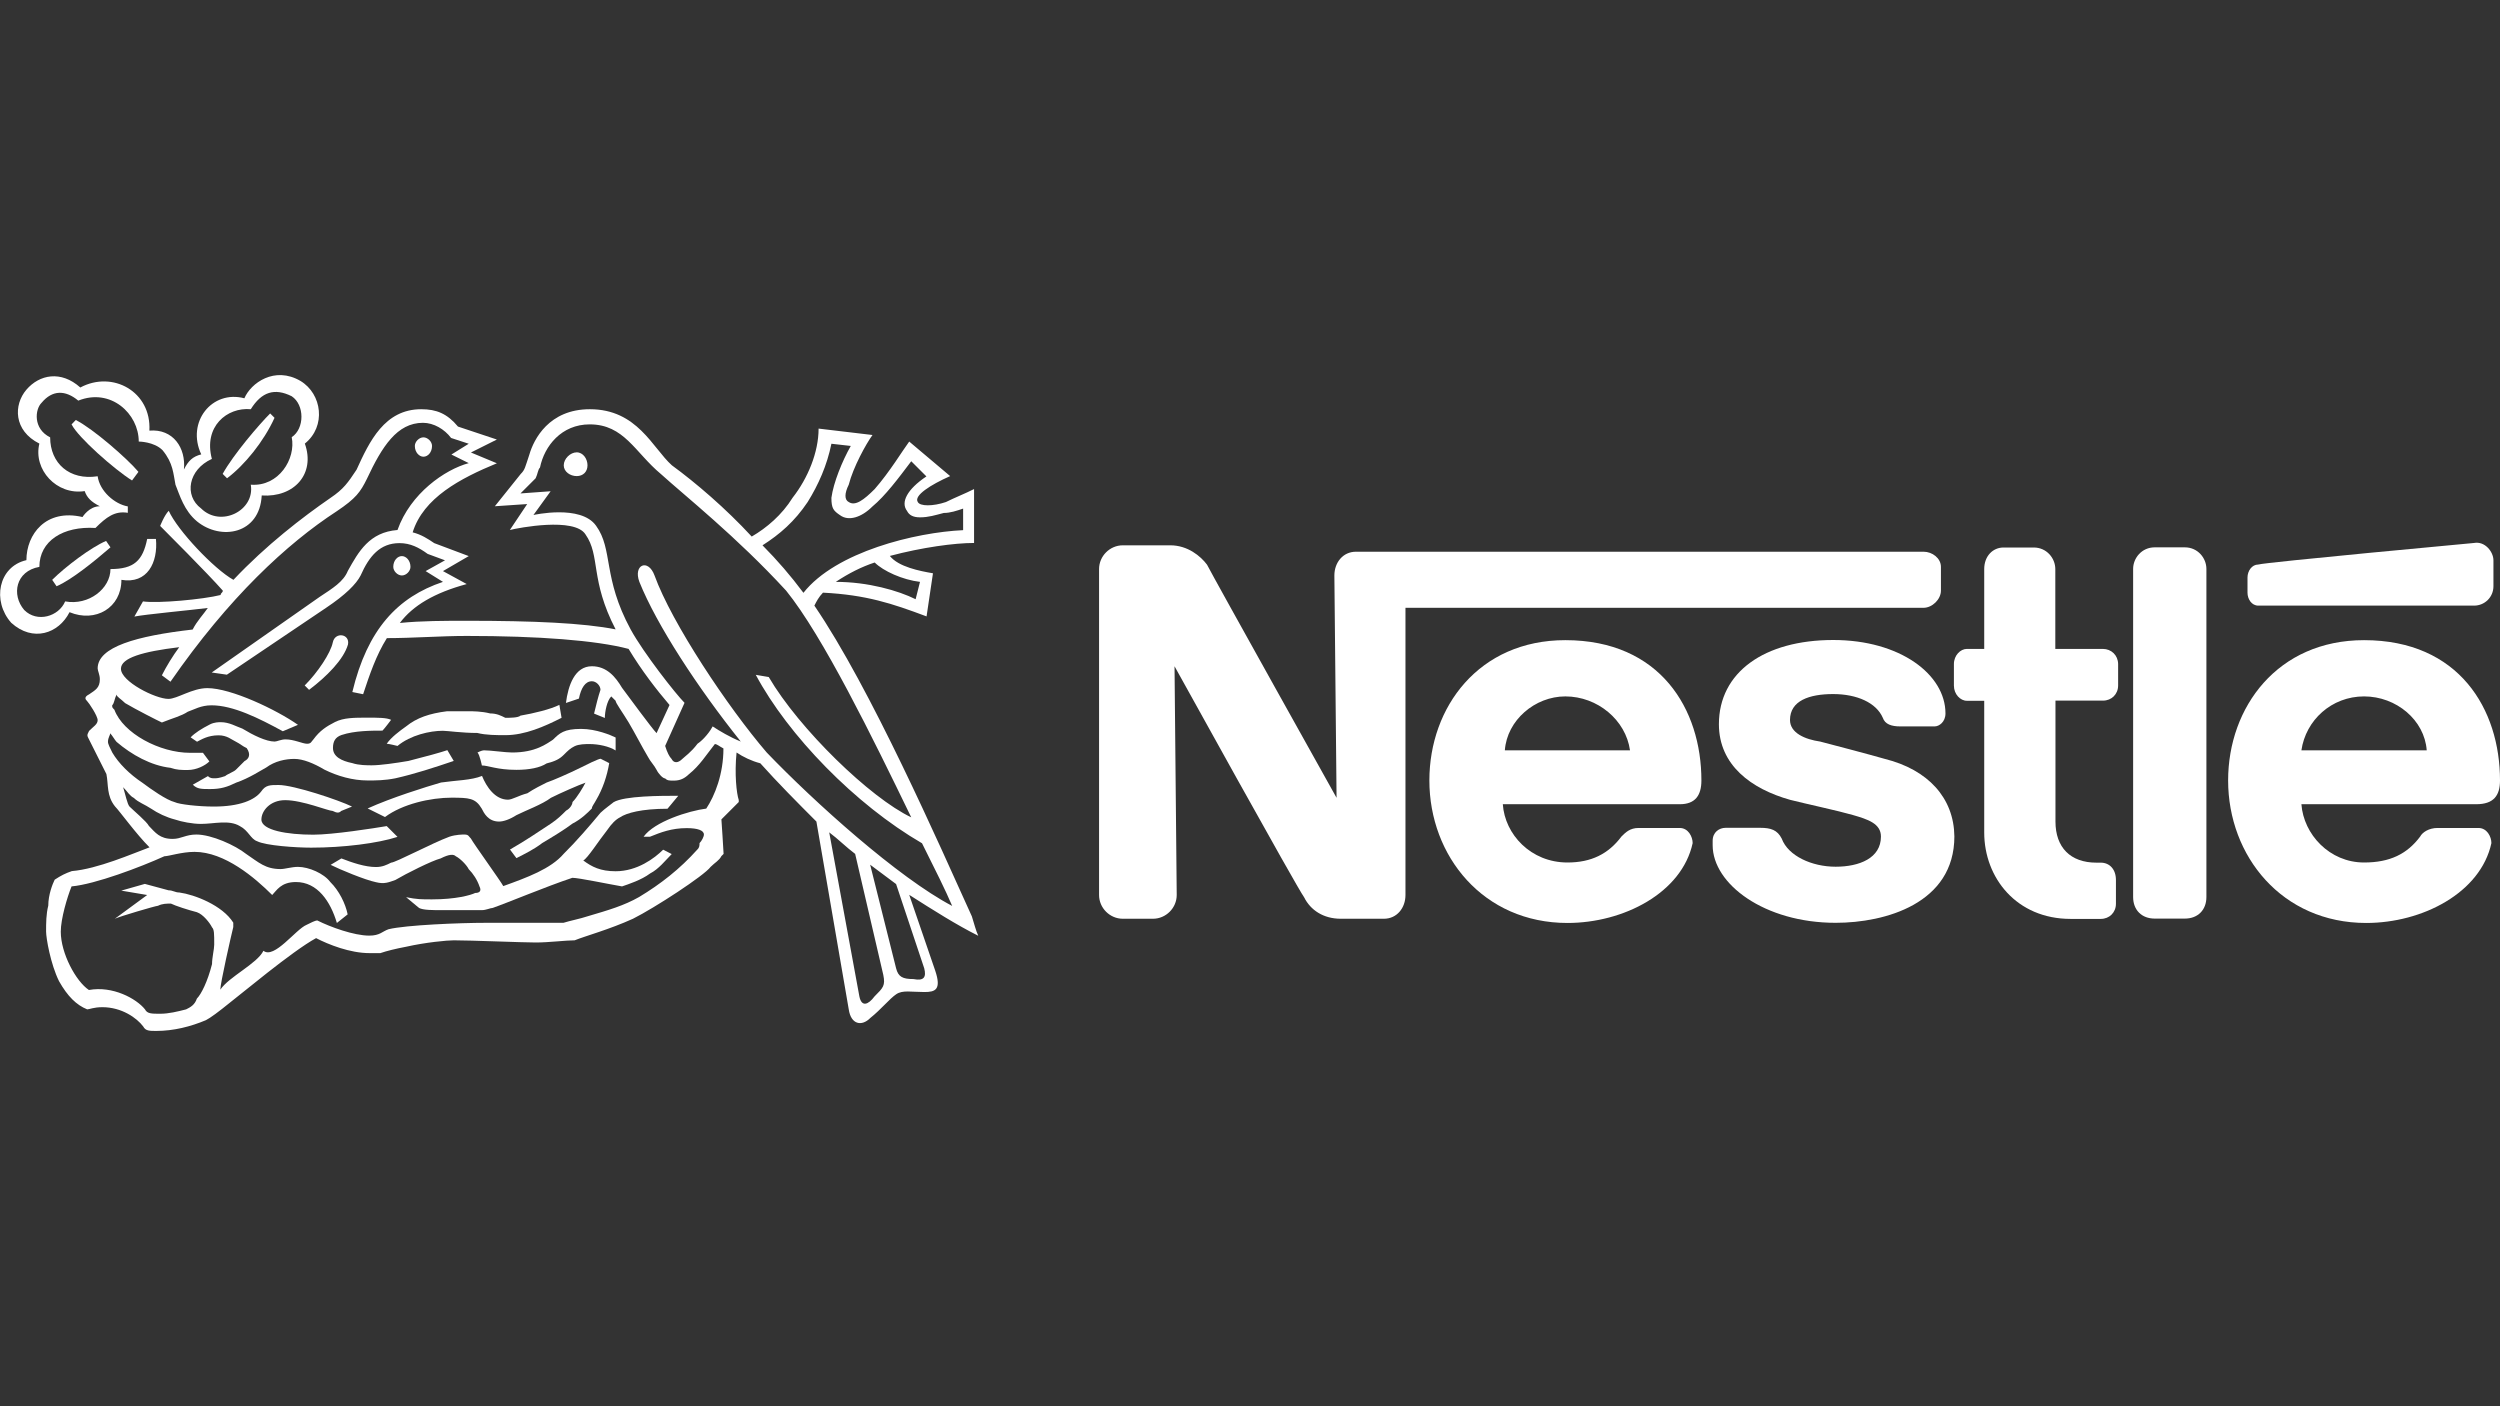 <?xml version="1.0" encoding="utf-8"?>
<!-- Generator: Adobe Illustrator 23.0.3, SVG Export Plug-In . SVG Version: 6.00 Build 0)  -->
<svg version="1.1" id="Layer_1" xmlns="http://www.w3.org/2000/svg" xmlns:xlink="http://www.w3.org/1999/xlink" x="0px" y="0px"
	 viewBox="0 0 160 90" style="enable-background:new 0 0 160 90;" xml:space="preserve">
<rect x="0" y="0" width="160" height="90" fill="#333333" stroke="none"/>
<style type="text/css">
	.st0{fill-rule:evenodd;clip-rule:evenodd;fill:#FFFFFF;}
</style>
<g>
	<path class="st0" d="M139.83,35.03h-1.93c-0.83,0-1.38,0.69-1.38,1.38v21c0,0.83,0.55,1.38,1.38,1.38h1.93
		c0.83,0,1.38-0.55,1.38-1.38v-21C141.21,35.72,140.66,35.03,139.83,35.03"/>
	<path class="st0" d="M144.53,38.76h13.81c0.69,0,1.24-0.55,1.24-1.24v-1.66c0-0.55-0.55-1.24-1.24-1.11c0,0-13.4,1.24-13.81,1.38
		c-0.41,0-0.69,0.41-0.69,0.83v0.97C143.84,38.35,144.11,38.76,144.53,38.76"/>
	<path class="st0" d="M134.58,41.53h-3.04v-5.11c0-0.69-0.55-1.38-1.38-1.38h-1.93c-0.69,0-1.24,0.55-1.24,1.38v5.11h-1.11
		c-0.41,0-0.83,0.41-0.83,0.97v1.38c0,0.55,0.41,0.97,0.83,0.97h1.11v8.43c0,2.9,2.07,5.53,5.53,5.53h1.93
		c0.55,0,0.97-0.41,0.97-0.97v-1.52c0-0.69-0.41-1.11-0.97-1.11h-0.28c-1.66,0-2.62-0.97-2.62-2.63v-7.74h3.04
		c0.55,0,0.97-0.41,0.97-0.97v-1.38C135.55,41.94,135.13,41.53,134.58,41.53"/>
	<path class="st0" d="M100.18,40.97c-5.53,0-8.7,4.28-8.7,8.98c0,4.84,3.45,9.12,8.84,9.12c3.59,0,7.32-1.93,8.01-5.11
		c0-0.41-0.28-0.97-0.83-0.97h-2.63c-0.55,0-0.83,0.28-1.1,0.55c-0.83,1.11-1.93,1.66-3.45,1.66c-2.35,0-4.01-1.8-4.14-3.73h11.33
		c0.97,0,1.38-0.55,1.38-1.52C108.89,45.39,106.26,40.97,100.18,40.97 M96.31,48.02c0.14-1.93,1.93-3.45,3.87-3.45
		c2.07,0,3.87,1.52,4.14,3.45H96.31z"/>
	<path class="st0" d="M160,49.95c0-4.56-2.62-8.98-8.7-8.98c-5.53,0-8.7,4.28-8.7,8.98c0,4.84,3.45,9.12,8.84,9.12
		c3.59,0,7.32-1.93,8.01-5.11c0-0.41-0.28-0.97-0.83-0.97h-2.62c-0.55,0-0.97,0.28-1.11,0.55c-0.83,1.11-1.93,1.66-3.59,1.66
		c-2.21,0-3.87-1.8-4.01-3.73h11.19C159.59,51.47,160,50.92,160,49.95 M147.29,48.02c0.28-1.93,1.93-3.45,4.01-3.45
		c2.07,0,3.87,1.52,4.01,3.45H147.29z"/>
	<path class="st0" d="M124.22,37.8v-1.52c0-0.55-0.55-0.97-1.11-0.97H86.78c-0.83,0-1.38,0.69-1.38,1.52l0.14,14.23
		c0,0-7.87-14.09-8.29-14.92c-0.41-0.55-1.24-1.24-2.35-1.24h-3.04c-0.83,0-1.52,0.69-1.52,1.52v20.86c0,0.83,0.69,1.52,1.52,1.52
		h1.93c0.83,0,1.52-0.69,1.52-1.52l-0.14-14.64c0,0,7.87,14.23,8.29,14.78c0.41,0.83,1.24,1.38,2.35,1.38h2.76
		c0.83,0,1.38-0.69,1.38-1.52V38.9h33.15C123.67,38.9,124.22,38.35,124.22,37.8"/>
	<path class="st0" d="M120.63,48.57c-0.97-0.28-3.59-0.97-4.14-1.11c-0.97-0.14-1.93-0.55-1.93-1.38c0-1.24,1.24-1.66,2.76-1.66
		c1.52,0,2.76,0.55,3.18,1.52c0.14,0.41,0.55,0.55,1.11,0.55h2.21c0.28,0,0.69-0.28,0.69-0.83c0-2.49-2.9-4.7-7.18-4.7
		c-4.42,0-7.32,2.07-7.32,5.39c0,2.62,2.07,4.14,4.56,4.84c1.11,0.28,3.04,0.69,4.01,0.97c0.97,0.28,1.8,0.55,1.8,1.38
		c0,1.38-1.38,1.93-2.9,1.93c-1.52,0-3.04-0.69-3.45-1.8c-0.28-0.55-0.69-0.69-1.38-0.69h-2.21c-0.41,0-0.83,0.28-0.83,0.83v0.28
		c0,2.49,3.32,4.97,7.87,4.97c3.18,0,7.6-1.24,7.6-5.53C125.05,51.06,123.39,49.26,120.63,48.57"/>
	<path class="st0" d="M36.91,28.95c-0.41,0-0.83,0.41-0.83,0.83c0,0.41,0.41,0.69,0.83,0.69c0.41,0,0.69-0.28,0.69-0.69
		C37.6,29.37,37.32,28.95,36.91,28.95"/>
	<path class="st0" d="M27.1,29.23c0.28,0,0.55-0.28,0.55-0.69c0-0.28-0.28-0.55-0.55-0.55c-0.28,0-0.55,0.28-0.55,0.55
		C26.55,28.95,26.83,29.23,27.1,29.23"/>
	<path class="st0" d="M22.27,41.25c0.14-0.69-0.83-0.83-0.97-0.14c-0.14,0.69-0.97,1.93-1.8,2.76l0.28,0.28
		C20.88,43.32,21.99,42.22,22.27,41.25"/>
	<path class="st0" d="M4.45,39.18c1.66,0.69,3.32-0.28,3.32-2.07c1.66,0.28,2.35-1.11,2.21-2.62H9.42
		c-0.28,1.38-0.83,1.93-2.35,1.93c0,1.24-1.38,2.35-2.9,2.07c-0.41,0.97-1.8,1.38-2.62,0.55c-0.83-0.97-0.55-2.49,0.97-2.76
		c0-1.66,1.52-2.62,3.59-2.49c0.69-0.69,1.24-1.11,2.07-0.97v-0.41c-0.83-0.14-1.8-0.97-1.93-1.93c-1.8,0.28-3.04-0.83-3.04-2.49
		c-1.11-0.55-0.97-1.8-0.55-2.21c0.69-0.83,1.52-0.83,2.35-0.14c2.07-0.83,3.87,0.83,3.87,2.62c0,0,0.97,0,1.52,0.55
		c0.69,0.83,0.69,1.52,0.83,2.21c0.28,0.69,0.55,1.66,1.38,2.35c1.52,1.24,4.01,0.83,4.14-1.66c2.07,0.14,3.45-1.38,2.76-3.32
		c1.38-1.11,1.1-3.18-0.28-4.01c-1.66-0.97-3.18,0.14-3.59,1.11c-2.07-0.55-3.73,1.52-2.76,3.59c-0.55,0.14-0.83,0.41-1.11,0.97
		c0.14-1.38-0.69-2.62-2.21-2.49c0.14-2.49-2.35-3.87-4.42-2.76c-1.24-1.11-2.62-0.83-3.45,0.14c-0.83,0.97-0.83,2.62,0.83,3.45
		c-0.41,1.66,1.11,3.32,2.9,3.04c0.14,0.41,0.41,0.69,0.97,0.97c-0.69,0-1.11,0.69-1.11,0.69c-2.35-0.55-3.59,1.11-3.59,2.76
		c-1.8,0.41-2.21,2.62-0.97,4.01C2.1,41.11,3.75,40.56,4.45,39.18 M13.56,29.37c-0.55-2.07,0.97-3.32,2.49-3.18
		c0.69-1.11,1.52-1.38,2.62-0.83c0.83,0.55,0.83,2.07,0,2.62c0.28,1.38-0.83,3.18-2.62,3.04c0.28,1.66-1.93,2.76-3.18,1.52
		C11.77,31.72,12.04,30.06,13.56,29.37"/>
	<path class="st0" d="M17.57,26.74l-0.28-0.28c-0.69,0.69-2.35,2.62-3.04,3.87l0.28,0.28C15.64,29.78,16.88,28.26,17.57,26.74"/>
	<path class="st0" d="M3.62,37.52c0.97-0.41,2.49-1.66,3.45-2.49l-0.28-0.41c-0.97,0.41-2.62,1.66-3.45,2.49L3.62,37.52z"/>
	<path class="st0" d="M4.58,27.16c0.41,0.83,2.76,2.9,3.87,3.59l0.41-0.55c-0.69-0.83-2.9-2.76-4.01-3.32L4.58,27.16z"/>
	<path class="st0" d="M58.19,57.27c1.52,0.97,3.04,1.93,4.42,2.62c-0.14-0.28-0.28-0.83-0.41-1.24
		c-2.07-4.56-6.49-14.64-10.08-19.89c0.14-0.28,0.28-0.55,0.55-0.83c2.76,0.14,4.42,0.69,6.63,1.52l0.41-2.76
		c-0.83-0.14-2.21-0.41-2.76-1.11c2.07-0.55,4.14-0.83,5.39-0.83V31.3c-0.55,0.28-1.24,0.55-1.8,0.83c-0.83,0.28-1.66,0.28-1.8,0
		c-0.28-0.41,0.83-1.11,2.07-1.66l-2.62-2.21c-0.41,0.55-1.24,1.93-2.21,3.04c-0.69,0.69-1.24,1.11-1.66,0.83
		c-0.28-0.14-0.28-0.55,0-1.11c0.28-1.11,1.11-2.62,1.52-3.18l-3.45-0.41c0,1.52-0.69,3.18-1.66,4.42
		c-0.69,1.11-1.66,1.93-2.62,2.49c-1.66-1.8-3.59-3.45-5.11-4.56c-1.24-1.11-2.21-3.59-5.25-3.59c-2.62,0-3.59,1.93-3.87,2.9
		c-0.28,0.83-0.28,0.97-0.55,1.24l-1.66,2.07l2.07-0.14l-1.11,1.66c0.55-0.14,4.14-0.83,4.84,0.28c0.97,1.38,0.28,2.9,1.93,6.08
		c-2.07-0.41-5.25-0.55-9.53-0.55c-1.38,0-2.9,0-4.28,0.14c0.83-1.11,2.21-1.93,4.28-2.49l-1.52-0.83L30,35.59l-2.21-0.83
		c-0.41-0.28-0.83-0.55-1.38-0.69c0.69-2.21,3.04-3.45,5.39-4.42l-1.66-0.69l1.66-0.83l-2.49-0.83c-0.69-0.83-1.38-1.11-2.35-1.11
		c-2.35,0-3.32,2.07-4.14,3.87c-0.55,0.83-0.83,1.24-1.66,1.8c-1.8,1.24-4.14,3.04-6.22,5.25c-1.24-0.69-3.59-3.18-4.14-4.42
		c-0.28,0.28-0.55,0.97-0.55,0.97c0.28,0.28,3.04,3.04,4.01,4.14c0,0.14-0.14,0.14-0.14,0.28c-1.11,0.28-4.01,0.55-4.97,0.41
		l-0.55,0.97c0.69-0.14,3.59-0.41,4.7-0.55c-0.28,0.41-0.69,0.83-0.97,1.38c-3.59,0.41-6.08,1.11-6.08,2.49
		c0,0.14,0.14,0.41,0.14,0.69c0,0.55-0.28,0.69-0.69,0.97c-0.28,0.14-0.28,0.28-0.14,0.41c0.14,0.14,0.69,0.97,0.69,1.24
		s-0.28,0.41-0.55,0.69c-0.14,0.28-0.14,0.28,0,0.55l1.11,2.21c0.14,0.69,0,1.38,0.55,2.07c0.28,0.28,1.38,1.8,2.21,2.62
		c-1.11,0.41-3.32,1.38-4.97,1.52c-0.41,0.14-0.69,0.28-1.1,0.55c-0.14,0.28-0.41,0.97-0.41,1.66c-0.14,0.55-0.14,1.11-0.14,1.66
		c0,0.41,0.28,2.07,0.83,3.18c0.55,0.97,1.11,1.52,1.8,1.8c0.14,0,0.41-0.14,0.97-0.14c1.24,0,2.21,0.69,2.62,1.24
		c0.14,0.28,0.41,0.28,0.83,0.28c1.11,0,2.21-0.28,3.18-0.69c0.28-0.14,0.83-0.55,1.52-1.11c0.55-0.41,4.01-3.32,5.53-4.14
		C21.02,60.45,22.4,61,23.65,61h0.69c0.41-0.14,0.97-0.28,1.66-0.41c1.24-0.28,2.62-0.41,3.04-0.41c1.11,0,4.42,0.14,5.25,0.14
		c0.83,0,1.93-0.14,2.49-0.14c0.69-0.28,2.21-0.69,3.73-1.38c1.38-0.69,4.56-2.76,4.97-3.32c0.28-0.28,0.55-0.41,0.69-0.69
		l0.14-0.14c0-0.14-0.14-2.21-0.14-2.21s0.83-0.83,1.11-1.11V51.2c-0.14-0.41-0.28-1.66-0.14-3.04c0.41,0.28,0.97,0.55,1.52,0.69
		c1.11,1.24,2.35,2.49,3.59,3.73l2.07,12.02c0.14,0.97,0.83,1.11,1.38,0.55c0.69-0.55,1.24-1.24,1.66-1.52
		c0.41-0.28,0.97-0.14,1.8-0.14c0.69,0,1.11-0.14,0.69-1.38L58.19,57.27z M58.88,37.24l-0.28,1.11c-1.11-0.55-3.04-1.11-5.11-1.11
		c0.83-0.55,1.66-0.97,2.49-1.24C56.53,36.55,57.77,37.11,58.88,37.24 M51.69,32.13c0.69-1.11,1.24-2.35,1.52-3.73l1.24,0.14
		c-0.55,0.97-1.11,2.35-1.24,3.32c0,0.69,0.14,0.83,0.55,1.11c0.55,0.41,1.38,0.14,2.07-0.55c0.83-0.69,1.66-1.8,2.49-2.9l0.97,0.97
		c-1.24,0.83-1.66,1.66-1.24,2.21c0.14,0.28,0.41,0.41,0.83,0.41c0.55,0,0.97-0.14,1.52-0.28c0.41,0,0.83-0.14,1.24-0.28v1.38
		c-3.04,0.14-8.15,1.38-10.22,4.01c-0.83-1.11-1.66-2.07-2.62-3.04C49.9,34.2,50.86,33.37,51.69,32.13 M45.2,51.75
		c-1.11,0.14-3.32,0.83-4.01,1.8h0.41c0.69-0.28,1.38-0.55,2.35-0.55c0.69,0,1.1,0.14,1.1,0.41c0,0.14-0.14,0.41-0.28,0.55
		c0,0.14,0,0.28-0.14,0.41c-1.11,1.24-2.35,2.21-3.73,3.04c-0.97,0.55-1.93,0.83-3.32,1.24c-0.41,0.14-1.11,0.28-1.52,0.41h-4.97
		c-1.66,0-5.11,0.14-6.22,0.41c-0.41,0.14-0.55,0.41-1.24,0.41c-0.97,0-2.49-0.55-3.32-0.97c-0.14,0-0.41,0.14-0.69,0.28
		c-0.69,0.28-2.07,2.21-2.76,1.66c-0.41,0.83-2.21,1.66-2.76,2.49c0-0.41,0.69-3.45,0.83-4.01v-0.28c-0.69-1.11-2.49-1.8-3.45-1.93
		c-0.28,0-0.41-0.14-0.69-0.14l-1.52-0.41L7.76,57l1.66,0.28l-2.07,1.52c0.28-0.14,2.62-0.83,2.76-0.83
		c0.28-0.14,0.55-0.14,0.83-0.14c0.28,0.14,1.11,0.41,1.66,0.55c0.41,0.14,0.83,0.69,0.97,0.97c0.14,0.14,0.14,0.41,0.14,1.11
		c0,0.28-0.14,0.83-0.14,1.24c-0.28,1.11-0.69,1.93-0.97,2.21c-0.14,0.41-0.41,0.55-0.69,0.69c-0.55,0.14-1.11,0.28-1.66,0.28
		c-0.55,0-0.83,0-0.97-0.28c-0.55-0.69-2.07-1.52-3.59-1.24c-0.83-0.55-1.8-2.35-1.8-3.73c0-0.83,0.41-2.21,0.69-2.9
		c1.52-0.14,4.42-1.24,5.94-1.93c0.28,0,1.11-0.28,1.93-0.28c1.93,0,3.87,1.66,4.97,2.76c0.28-0.28,0.55-0.83,1.52-0.83
		c1.38,0,2.21,1.24,2.62,2.62l0.69-0.55c-0.14-0.69-0.55-1.52-1.11-2.07c-0.41-0.55-1.38-0.97-2.07-0.97
		c-0.41,0-0.83,0.14-1.11,0.14c-0.97,0-1.38-0.41-2.21-0.97c-0.69-0.55-2.21-1.24-3.18-1.24c-0.69,0-0.97,0.28-1.52,0.28
		c-0.83,0-1.11-0.41-1.52-0.83c-0.14-0.28-0.97-0.97-1.24-1.24c-0.14-0.14-0.28-0.83-0.41-1.24c0.28,0.28,0.41,0.55,0.69,0.69
		c0.28,0.28,0.69,0.41,1.11,0.69c0.41,0.28,0.97,0.55,1.52,0.69c0.41,0.14,1.11,0.28,1.66,0.28c0.83,0,1.8-0.28,2.49,0.14
		c0.55,0.28,0.69,0.83,1.11,0.97c0.55,0.28,2.49,0.41,3.45,0.41c2.07,0,4.28-0.28,5.53-0.69l-0.69-0.69
		c-0.83,0.14-3.45,0.55-4.7,0.55c-1.66,0-3.32-0.28-3.32-0.97c0-0.55,0.55-1.24,1.52-1.24c1.11,0,2.76,0.69,3.04,0.69
		c0.28,0.14,0.41,0.14,0.55,0l0.69-0.28c-0.83-0.41-3.73-1.38-4.7-1.38c-0.55,0-0.83,0-1.11,0.41c-0.41,0.55-1.38,0.97-3.04,0.97
		c-0.97,0-2.21-0.14-2.49-0.28c-0.55-0.14-1.52-0.83-2.07-1.24c-0.83-0.55-1.52-1.24-1.93-1.93c-0.14-0.28-0.28-0.55-0.28-0.69
		c0-0.28,0.14-0.41,0.14-0.55c0.14,0.14,0.28,0.41,0.41,0.55c0.97,0.83,2.21,1.52,3.45,1.66c0.41,0.14,0.69,0.14,1.11,0.14
		c0.55,0,1.11-0.28,1.38-0.55l-0.41-0.55h-0.83c-1.93,0-4.28-1.24-4.84-2.76c-0.14-0.14-0.14-0.14-0.14-0.28
		c0.14-0.14,0.14-0.41,0.28-0.69c0,0.14,0.28,0.28,0.55,0.55c0.69,0.41,2.07,1.11,2.35,1.24c0.69-0.28,1.24-0.41,1.66-0.69
		c0.41-0.14,0.83-0.41,1.52-0.41c1.38,0,3.04,0.83,4.56,1.66l0.97-0.41c-1.38-0.97-4.28-2.35-5.8-2.35c-0.97,0-1.93,0.69-2.49,0.69
		c-0.83,0-3.04-1.11-3.04-1.93c0-0.69,1.38-1.1,3.73-1.38c-0.41,0.55-0.83,1.24-1.11,1.8l0.55,0.41c3.73-5.39,7.46-8.84,10.64-10.91
		c1.24-0.83,1.52-1.24,1.93-2.07c0.97-2.07,1.93-3.59,3.59-3.59c0.69,0,1.38,0.41,1.8,0.97L30,28.4l-1.11,0.69L30,29.64
		c-1.52,0.41-3.73,1.93-4.56,4.28c-1.8,0.14-2.49,1.38-3.18,2.62c-0.28,0.69-0.97,1.11-1.8,1.66l-6.91,4.84l0.97,0.14l6.35-4.28
		c1.24-0.83,1.93-1.52,2.21-2.07c0.55-1.24,1.24-2.07,2.49-2.07c0.69,0,1.24,0.28,1.8,0.69l1.11,0.41l-1.24,0.69l1.11,0.69
		c-2.9,0.97-4.84,3.04-5.8,7.05l0.69,0.14c0.41-1.24,0.83-2.49,1.52-3.59c1.66,0,3.45-0.14,5.11-0.14c4.56,0,8.29,0.28,10.36,0.83
		c0.83,1.38,1.8,2.63,2.62,3.59l-0.83,1.8c-0.28-0.28-1.8-2.35-2.21-2.9c-0.41-0.69-0.97-1.38-1.93-1.38c-1.1,0-1.52,1.24-1.66,2.35
		l0.83-0.28c0.14-0.69,0.41-1.11,0.83-1.11c0.28,0,0.55,0.28,0.55,0.55c-0.14,0.41-0.28,0.97-0.41,1.52l0.69,0.28
		c0-0.41,0.14-1.11,0.41-1.38l0.28,0.28c0,0.14,0.41,0.69,0.83,1.38c0.41,0.69,0.83,1.52,1.24,2.21c0.14,0.28,0.41,0.55,0.55,0.83
		c0.14,0.28,0.41,0.55,0.55,0.55c0.14,0.14,0.28,0.14,0.55,0.14c0.41,0,0.69-0.14,0.97-0.41c0.69-0.55,1.11-1.24,1.66-1.93
		c0.14,0,0.28,0.14,0.55,0.28C46.3,49.54,45.75,50.92,45.2,51.75 M49.07,48.16c-2.49-2.9-6.08-8.29-7.18-11.33
		c-0.41-1.11-1.38-0.69-0.97,0.41c1.11,2.76,3.73,6.77,6.49,10.22c-0.69-0.28-1.38-0.69-1.8-0.97c-0.14,0.28-0.55,0.83-0.97,1.11
		c-0.41,0.55-0.83,0.83-0.97,0.97c-0.28,0.28-0.55,0.28-0.69,0c-0.14-0.14-0.28-0.41-0.41-0.83l1.24-2.76
		c-0.55-0.55-2.62-3.18-3.45-4.7c-1.8-3.32-1.11-5.11-2.21-6.63c-0.97-1.38-4.01-0.69-4.01-0.69l1.1-1.52l-1.93,0.14l0.97-0.97
		c0.14-0.28,0.14-0.55,0.28-0.69c0.28-1.38,1.38-2.76,3.18-2.76c2.21,0,2.9,1.8,4.56,3.18c1.52,1.38,4.84,4.01,8.01,7.46
		c2.35,2.9,5.53,9.39,8.01,14.51c-2.62-1.24-7.18-5.66-9.12-8.98l-0.83-0.14c2.07,3.87,6.35,8.29,10.64,10.78
		c0.83,1.66,1.52,3.04,1.93,4.01C57.49,56.17,52.11,51.33,49.07,48.16 M55.97,63.77c-0.41,0.55-0.83,0.69-0.97,0l-1.93-10.5
		c0.55,0.41,1.11,0.97,1.66,1.38l1.8,7.74C56.67,63.08,56.53,63.21,55.97,63.77 M58.46,62.66c-0.69,0-0.97-0.14-1.11-0.69
		l-1.66-6.63c0.55,0.41,1.11,0.83,1.66,1.24l1.8,5.39C59.29,62.52,59.15,62.8,58.46,62.66"/>
	<path class="st0" d="M25.31,49.81c1.24-0.28,2.49-0.69,3.73-1.11l-0.41-0.69c-0.41,0.14-1.38,0.41-2.49,0.69
		c-0.83,0.14-1.8,0.28-2.35,0.28c-0.28,0-0.83,0-1.24-0.14c-0.69-0.14-1.24-0.41-1.24-0.97c0-0.41,0.14-0.69,0.55-0.83
		c0.83-0.28,1.93-0.28,2.62-0.28c0.14-0.14,0.55-0.69,0.55-0.69c-0.28-0.14-0.83-0.14-1.52-0.14c-0.83,0-1.52,0-2.07,0.28
		c-0.55,0.28-0.97,0.55-1.38,1.11c-0.14,0.14-0.14,0.28-0.41,0.28c-0.28,0-0.83-0.28-1.38-0.28c-0.28,0-0.55,0.14-0.69,0.14
		c-0.55,0-1.38-0.41-2.07-0.83c-0.41-0.14-0.83-0.41-1.38-0.41c-0.14,0-0.41,0-0.69,0.14c-0.55,0.28-0.97,0.55-1.24,0.83l0.41,0.28
		c0.28-0.14,0.69-0.41,1.38-0.41c0.55,0,0.83,0.28,1.11,0.41c0.28,0.14,0.41,0.28,0.69,0.41c0.28,0.41,0.14,0.69-0.14,0.83
		c-0.14,0.14-0.28,0.28-0.55,0.55c-0.14,0.14-0.55,0.28-0.69,0.41c-0.41,0.14-0.55,0.14-0.69,0.14c-0.14,0-0.28,0-0.41-0.14
		l-0.97,0.55c0.28,0.28,0.55,0.28,1.11,0.28c0.69,0,1.11-0.14,1.66-0.41c0.83-0.28,1.66-0.83,1.93-0.97
		c0.55-0.41,1.24-0.55,1.8-0.55c0.55,0,1.24,0.28,1.93,0.69c0.83,0.41,1.8,0.69,2.76,0.69C24.06,49.95,24.61,49.95,25.31,49.81"/>
	<path class="st0" d="M24.75,47.6c0.14,0,0.69,0.14,0.69,0.14c0.83-0.69,2.07-0.97,2.9-0.97c0.28,0,1.24,0.14,2.21,0.14
		c0.55,0.14,1.24,0.14,1.8,0.14c1.24,0,2.49-0.55,3.59-1.11l-0.14-0.83c-0.55,0.28-1.66,0.55-2.49,0.69
		c-0.14,0.14-0.69,0.14-0.97,0.14c-0.28-0.14-0.55-0.28-0.97-0.28c-0.55-0.14-1.11-0.14-1.38-0.14h-1.38
		c-1.11,0.14-1.93,0.41-2.62,0.97C25.58,46.78,25.03,47.19,24.75,47.6"/>
	<path class="st0" d="M30.83,51.75c0.14,0.28,0.41,0.83,1.11,0.83c0.28,0,0.69-0.14,1.11-0.41c0.55-0.28,1.66-0.69,2.21-1.11
		c0.55-0.28,1.8-0.83,2.21-0.97c-0.14,0.28-0.55,0.97-0.83,1.24c0,0.14-0.14,0.41-0.41,0.55c-0.28,0.28-0.55,0.55-0.97,0.83
		c-0.83,0.55-1.66,1.11-2.62,1.66l0.41,0.55c0.55-0.28,1.11-0.55,1.66-0.97c0.69-0.41,1.38-0.83,1.93-1.24
		c0.55-0.28,0.97-0.69,1.24-0.97c0-0.14,0.14-0.28,0.28-0.55c0.41-0.69,0.69-1.52,0.83-2.35l-0.55-0.28c-0.14,0-0.97,0.41-1.24,0.55
		c-0.83,0.41-1.8,0.83-2.21,0.97c-0.28,0.14-0.83,0.41-1.24,0.69c-0.55,0.14-0.97,0.41-1.24,0.41c-0.83,0-1.38-0.83-1.66-1.52
		c-0.69,0.28-1.66,0.28-2.62,0.42c-0.97,0.28-3.18,0.97-4.7,1.66l1.11,0.55c1.11-0.83,2.9-1.24,4.28-1.24
		C30,51.06,30.42,51.06,30.83,51.75"/>
	<path class="st0" d="M32.77,48.16c-0.41,0-1.38-0.14-1.8-0.14c-0.14,0-0.41,0.14-0.41,0.14c0.14,0.14,0.28,0.83,0.28,0.83
		c0.41,0,0.97,0.28,2.21,0.28c0.83,0,1.52-0.14,1.93-0.41c0.55-0.14,0.83-0.28,1.1-0.55c0.28-0.28,0.41-0.41,0.69-0.55
		c0.28-0.14,0.69-0.14,0.97-0.14c0.55,0,1.24,0.14,1.66,0.41v-0.83c-0.28-0.14-1.24-0.55-2.21-0.55c-1.11,0-1.38,0.28-1.8,0.69
		C34.98,47.6,34.29,48.16,32.77,48.16"/>
	<path class="st0" d="M38.43,52.02c-0.69,0.83-1.52,1.8-2.35,2.62c-0.83,0.97-2.35,1.52-3.87,2.07c-0.14-0.28-1.93-2.76-2.07-3.04
		C30,53.54,30,53.41,29.73,53.41c-0.14,0-0.55,0-0.97,0.14c-1.11,0.41-3.45,1.66-3.73,1.66c-0.28,0.14-0.55,0.28-0.97,0.28
		c-0.69,0-1.52-0.28-2.21-0.55l-0.69,0.41c0.55,0.28,2.21,0.97,2.9,1.11c0.55,0.14,0.83,0,1.24-0.14c0.69-0.41,2.35-1.24,2.9-1.38
		c0.55-0.28,0.83-0.28,0.97-0.14c0.28,0.14,0.69,0.55,0.83,0.83c0.28,0.28,0.55,0.69,0.69,1.11c0.14,0.28,0,0.41-0.28,0.41
		c-0.28,0.14-1.24,0.41-2.76,0.41c-0.69,0-0.97,0-1.66-0.14l0.83,0.69c0.28,0.14,0.83,0.14,1.52,0.14h2.49
		c0.28,0,0.55-0.14,0.69-0.14c0.83-0.28,3.45-1.38,5.11-1.93c0.41,0,2.35,0.41,3.18,0.55c0.41-0.14,1.24-0.41,1.8-0.83
		c0.55-0.28,0.97-0.83,1.38-1.24l-0.55-0.28c-0.55,0.55-1.66,1.38-3.04,1.38c-0.97,0-1.52-0.28-2.07-0.69
		c0.28-0.14,0.97-1.24,1.52-1.93c0.28-0.41,0.55-0.69,0.83-0.83c0.41-0.28,1.38-0.55,3.04-0.55l0.69-0.83c-1.1,0-3.45,0-4.14,0.41
		C39.12,51.47,38.71,51.75,38.43,52.02"/>
	<path class="st0" d="M25.72,36.83c0.28,0,0.55-0.28,0.55-0.55c0-0.41-0.28-0.69-0.55-0.69c-0.28,0-0.55,0.28-0.55,0.69
		C25.17,36.55,25.44,36.83,25.72,36.83"/>
</g>
</svg>
